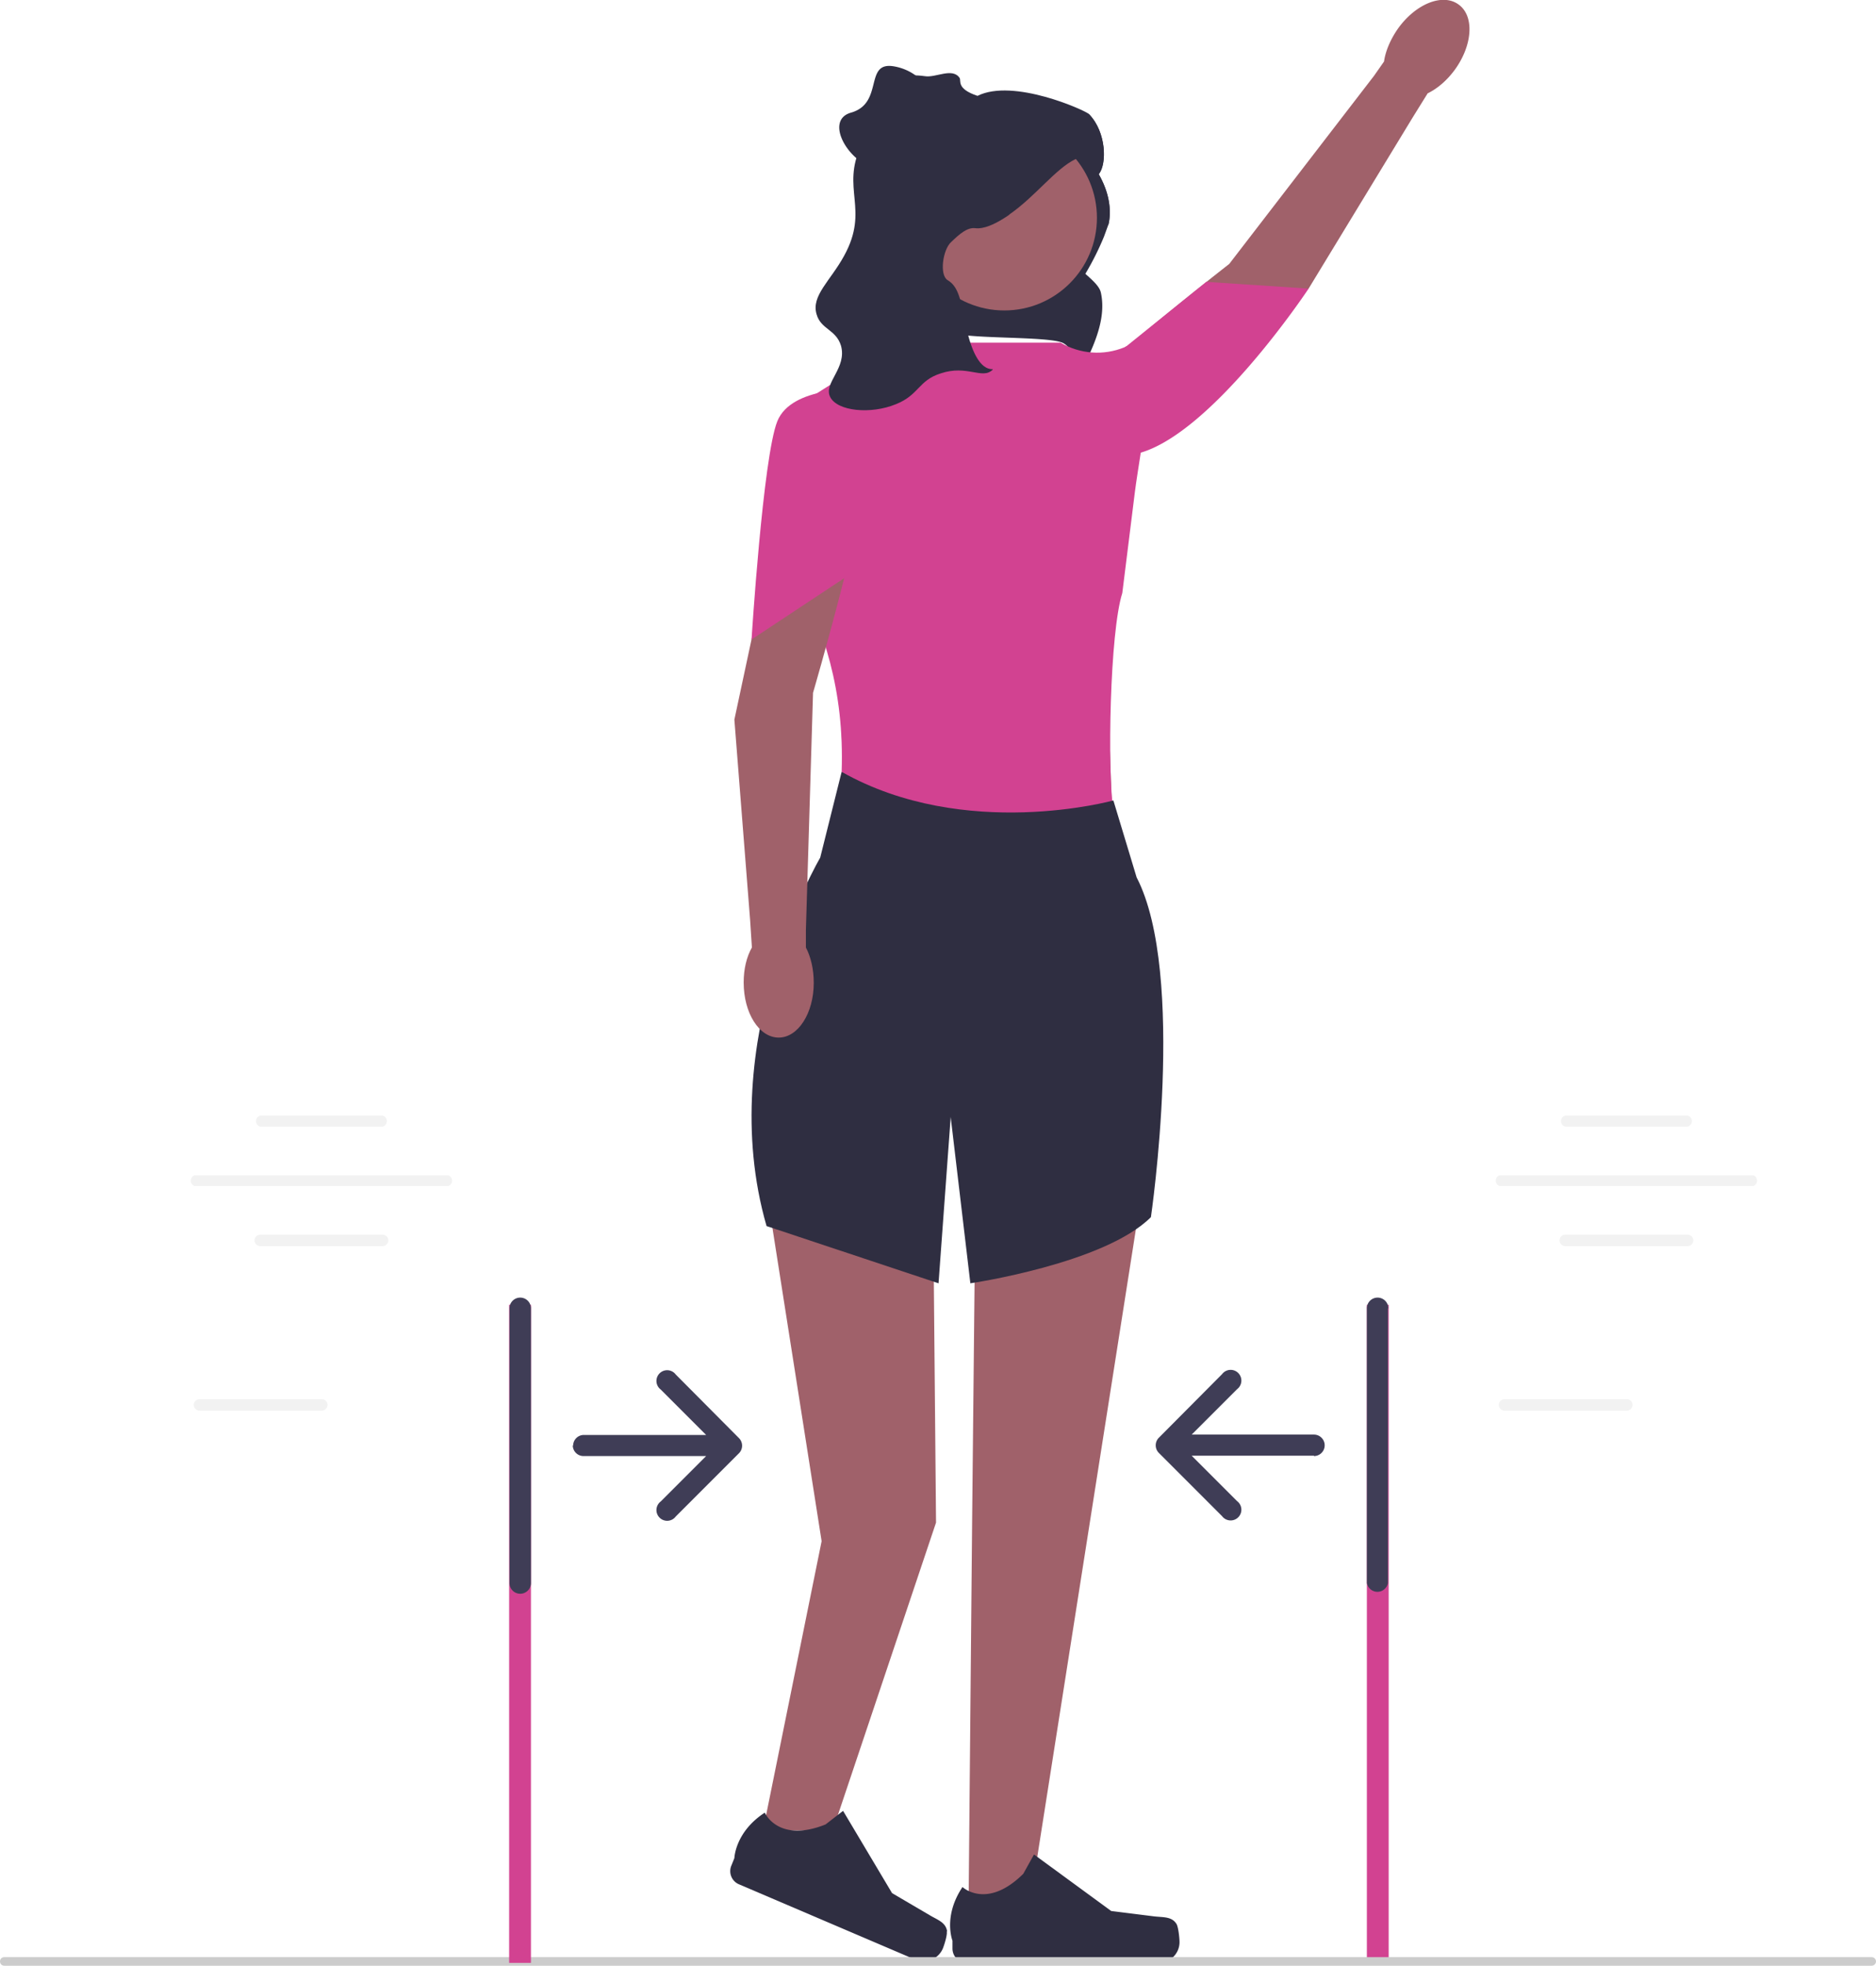 <svg xmlns="http://www.w3.org/2000/svg" width="524.7" height="549.6" viewBox="0 0 524.7 549.6" xmlns:xlink="http://www.w3.org/1999/xlink"><path d="m310.2 62-.2.8c-3 2.7-5.6 4.6-6.5 3.1-6.7 4.2-3.4 7.5 0 10.6 2 1.8 4 3.5 4.4 5.3 1 4.5 0 9.1-1.6 13.4a49.5 49.5 0 0 1-18.7 23.8c5-7 17.1-18.7 9.9-23-3.5-2.2-29.3-1-31.5-3.3-11.4-11.7 17.2-27.2 16.2-32.6l-.2-.6c-3.6-11.5 6.3-13.2 14-22.5l.6-.6a15 15 0 0 1 8-4.4c4.9 5 5 14 2.7 16.7 2.4 4.2 3.6 8.8 2.9 13.2Z" fill="#2f2e41"/><rect x="382.3" y="364.8" width="6.1" height="184" fill="#d24291"/><path d="M408 1.3C403.6-2 396 1 391 8c-2.1 3-3.5 6.3-3.9 9.2l-2.8 4-40.5 52.6s-44.6 34.7-48.3 42.6a16 16 0 0 0 .9 14.9l9 4.2L366 80.7l29.2-48 4.1-6.6c2.7-1.3 5.4-3.6 7.6-6.6 5-6.9 5.5-15 1.1-18.2Z" fill="#a0616a"/><polygon points="234.4 186.8 237 234.8 311.3 234.8 309.6 186.8 234.4 186.8" fill="#a0616a"/><polygon points="212.9 323.3 229.8 430.9 213.4 511.8 232.9 511.8 261.8 425.7 260.9 327.3 212.9 323.3" fill="#a0616a"/><polygon points="320.9 323.3 287.9 533.3 270.9 533.3 271.9 424.8 272.9 327.3 320.9 323.3" fill="#a0616a"/><path d="M311.4 226.8c-27.8 10.6-53.8 11-76-11 .8-23.2-5.2-39.7-12.5-55l-.5-47 28.5-18h45.7c5.5 3.2 12 3.7 17.9 1.3.5-.3.8-.4.9-.3 8.6 9 3.6 28 2 40.9l-3.5 28.1c-3.5 11-4.2 49.4-2.5 61Z" fill="#d24291"/><path d="m235.4 215.8-6 24s-30 51-15 103l48.1 16 3.4-46.5 5.5 46.5s37.5-5.5 50.5-18.5c0 0 10-68-4-95l-6.5-21.5s-41.5 11.5-76-8Z" fill="#2f2e41"/><path d="M300.2 114.6s7.3 16.8 17.1 12.4c20.8-4.2 48.7-46.3 48.7-46.3l-28.6-1.9-36 29a8 8 0 0 0-1.2 6.8Z" fill="#d24291"/><path d="M329.1 538c.5 1 .8 3.9.8 5 0 3.2-2.6 5.8-5.9 5.8h-53.6a4 4 0 0 1-4-4v-2.2s-2.7-6.8 2.8-15c0 0 6.8 6.4 17-3.7l3-5.4 21.6 15.8 12 1.5c2.6.3 5 0 6.3 2.2Z" fill="#2f2e41"/><path d="M264.8 540c.2 1-.7 3.8-1.1 4.8a5.9 5.9 0 0 1-7.7 3.1l-49.4-21.1a4 4 0 0 1-2-5.3l.8-2s.2-7.3 8.5-12.7c0 0 3.7 8.6 17 3.3l4.9-3.8 13.7 23 10.4 6.1c2.3 1.4 4.6 2 5 4.6Z" fill="#2f2e41"/><path d="M217.8 290.1c5.4 0 9.8-6.8 9.8-15.3 0-3.8-.8-7.2-2.2-9.9v-4.8l2-66.4s15.8-54.1 14.3-62.8c-1.6-8.6-9.5-11.5-9.5-11.5l-9.7 1.8-17.1 80 4.4 56 .5 7.7c-1.5 2.7-2.3 6-2.3 9.8 0 8.5 4.3 15.4 9.8 15.4Z" fill="#a0616a"/><path d="M240.4 108.8s-19-1-23 9-7.2 61-7.2 61l27.2-18c5.8-15.4 10.5-31.3 6-50.7l-3-1.3Z" fill="#d24291"/><path d="m310.2 62-.2.8-1.2 3.3a79 79 0 0 1-5.2 10.4c-4 6.5-8.5 10.8-14.5 12.9-4.9 1.7-10.6 2-17.8.7l-1.4-.3-10-1.7c-2.1-7.1-7.4-14.7-11.1-29-1.6-6.1 1.4-7.6 2-13.8 1.6-17.8 10.4-23 21-15.3 4.5-4.5 15.6-.9 24.8 6.4 4.3 3.4 8.2 7.7 10.7 12.3 2.4 4.2 3.6 8.8 2.9 13.2Z" fill="#2f2e41"/><circle cx="280.9" cy="60.9" r="25.9" fill="#a0616a"/><path d="M249.7 18.5a14.5 14.5 0 0 1-4.2 28.7c-7.9-1.2-15.2-13.5-7.5-15.7 9.2-2.6 3.7-14.1 11.7-13Z" fill="#2f2e41"/><path d="M0 548.4c0 .7.5 1.2 1.2 1.2h522.3c.6 0 1.2-.5 1.2-1.2s-.6-1.2-1.2-1.2H1.2c-.7 0-1.2.5-1.2 1.2Z" fill="#ccc"/><rect x="142.4" y="364.8" width="6.1" height="184" fill="#d24291"/><path d="M145.5 362.8a3 3 0 0 1 3 3v76.8a3 3 0 0 1-6 0v-76.8a3 3 0 0 1 3-3Zm14.8 41.4a3 3 0 0 1 3-3h34.2l-12.7-12.7a3 3 0 1 1 4.2-4.2l17.7 17.8a3 3 0 0 1 0 4.2L189 424a3 3 0 1 1-4.2-4.2l12.7-12.7h-34.3a3 3 0 0 1-3-3Z" fill="#3f3d56"/><path d="M388.2 365.8v76.8a3 3 0 0 1-5.9 0v-76.8a3 3 0 0 1 6 0ZM367.5 407h-34.2l12.7 12.7a3 3 0 1 1-4.2 4.2l-17.7-17.7a3 3 0 0 1 0-4.2l17.7-17.8a3 3 0 1 1 4.2 4.2l-12.7 12.7h34.2a3 3 0 0 1 0 6Z" fill="#3f3d56"/><g><path d="M72.8 315H107a1.6 1.6 0 0 0 0-3.1H72.8a1.6 1.6 0 0 0 0 3.1Z" fill="#f2f2f2"/><path d="M107 345.2H72.8a1.6 1.6 0 0 0 0 3.2H107a1.6 1.6 0 0 0 0-3.2Z" fill="#f2f2f2"/><path d="M90 391.2H55.8a1.6 1.6 0 0 0 0 3.2H90a1.6 1.6 0 0 0 0-3.2Z" fill="#f2f2f2"/><path d="M125.4 328.6h-71a1.6 1.6 0 0 0 0 3h71a1.6 1.6 0 0 0 0-3Z" fill="#f2f2f2"/></g><g><path d="M437.8 315H472a1.6 1.6 0 0 0 0-3.1h-34.2a1.6 1.6 0 0 0 0 3.1Z" fill="#f2f2f2"/><path d="M472 345.2h-34.2a1.6 1.6 0 0 0 0 3.2H472a1.6 1.6 0 0 0 0-3.2Z" fill="#f2f2f2"/><path d="M455 391.2h-34.2a1.6 1.6 0 0 0 0 3.2H455a1.6 1.6 0 0 0 0-3.2Z" fill="#f2f2f2"/><path d="M490.4 328.6h-71a1.6 1.6 0 0 0 0 3h71a1.6 1.6 0 0 0 0-3Z" fill="#f2f2f2"/></g><path d="M307.3 48.7c-.2.3-.5.5-.8.6-2.9 1.3-4.4-5.5-5.7-4.8-5.5 2.6-11.2 10.4-18.4 15.4l-.2.2c-5.8 4-8.5 3.8-9.4 3.7-2.3-.3-4.5 1.7-6.8 3.9-2.3 2.1-3.3 9.1-1 10.6 2.9 1.7 3.6 5 4.9 11.5 3.1 16.4 8.6 12.7 7.7 13.6-2.9 2.8-7.1-1.5-14.5 1-6.3 2-6 6-12.5 8.6-7 2.9-16.4 2-18.4-2-2-3.9 4.8-8.1 3-14.4-1.4-4.5-5.6-4.5-6.8-8.7-1.6-5.2 3.9-9.4 7.7-16.4 7.2-13.1-1-18.7 4.8-30.9 6-12.6 5.9-21 17.8-19.3 3 .5 7.7-2.5 9.7.5.5.8-1 3 5 5 10-5 30 4 31.2 5.1 4.9 5.1 5 14 2.7 16.8Z" fill="#2f2e41"/></svg>